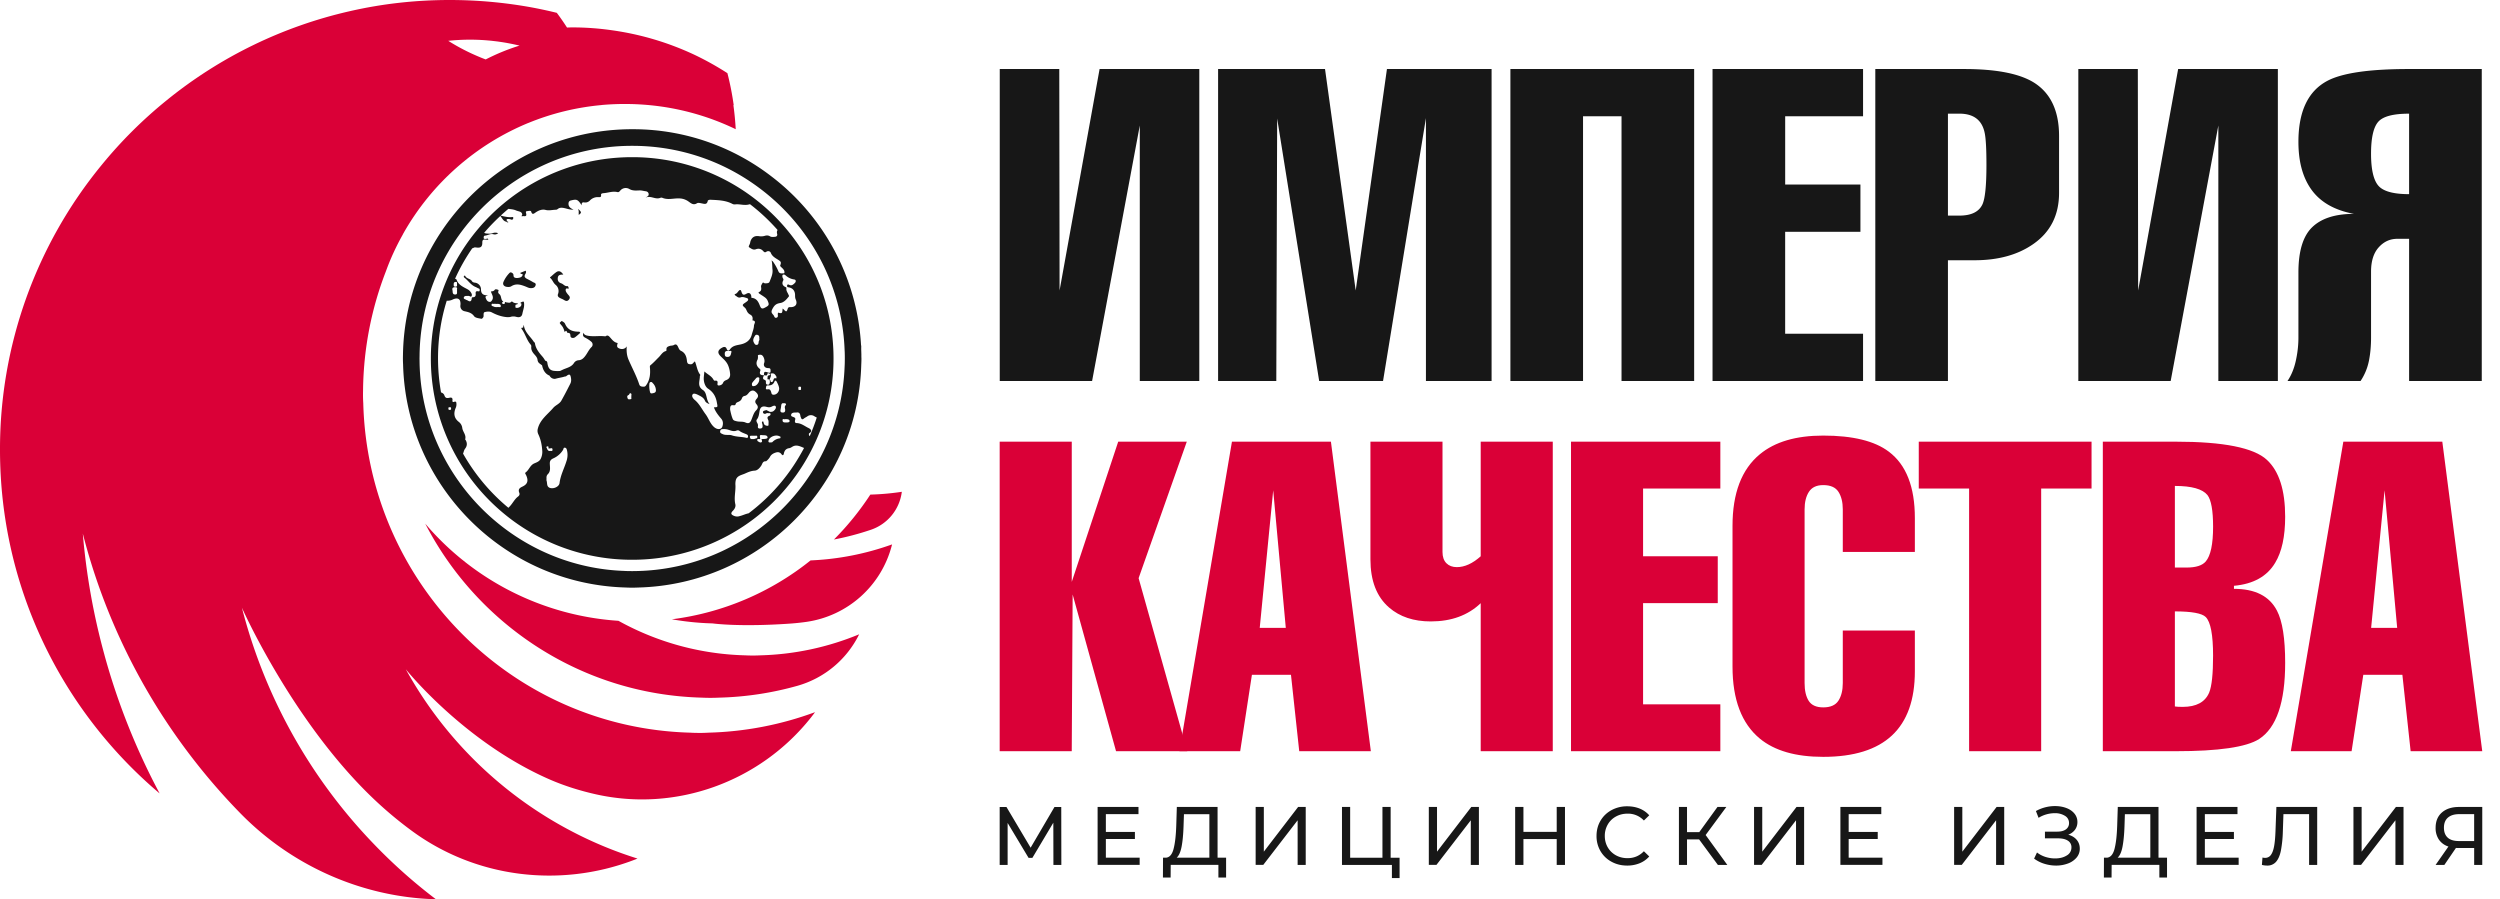 <svg width="139" height="50" fill="none" xmlns="http://www.w3.org/2000/svg"><path d="M58.57 48.089l-.005-2.347-1.165 1.956h-.211l-1.165-1.942v2.333h-.442v-3.221h.377l1.344 2.264 1.326-2.264h.377l.005 3.221h-.441zm4.795-.401v.4h-2.338v-3.221H63.3v.4h-1.814v.99h1.615v.39h-1.615v1.04h1.878v.001zm4.806 0v1.104h-.428v-.704h-2.651l-.005.704h-.428l.005-1.104h.156c.203-.012.346-.172.428-.48.083-.31.134-.744.152-1.306l.032-1.036h2.265v2.821h.474v.001zm-2.474-.617c-.057.298-.148.503-.274.617h1.818v-2.42h-1.413l-.023.676c-.015.454-.051.83-.108 1.127zm4.117-2.204h.455v2.485l1.906-2.485h.423v3.222h-.45v-2.481l-1.911 2.48h-.423v-3.221zm8.003 2.821v1.133h-.427v-.732h-2.776v-3.222h.455v2.821h1.795v-2.821h.456v2.821h.498zm1.625-2.821h.456v2.485l1.906-2.485h.423v3.222h-.451v-2.481l-1.91 2.48h-.424v-3.221zm7.571 0v3.222h-.46v-1.437h-1.85v1.437h-.46v-3.222h.46v1.385h1.85v-1.385h.46zm2.584 3.044a1.57 1.57 0 01-.61-.589 1.634 1.634 0 01-.22-.844c0-.313.073-.595.22-.844.147-.25.351-.447.612-.59a1.8 1.8 0 01.875-.214c.251 0 .482.043.69.126.21.085.387.21.534.375l-.298.29a1.201 1.201 0 00-.907-.382c-.24 0-.456.054-.649.161a1.166 1.166 0 00-.453.444 1.24 1.24 0 00-.164.633c0 .233.054.444.163.633.11.188.26.336.454.444.194.107.41.16.649.16.358 0 .661-.128.907-.385l.298.29a1.434 1.434 0 01-.535.378 1.815 1.815 0 01-.693.129c-.323 0-.614-.072-.873-.215zm4.873-1.24h-.672v1.418h-.45v-3.222h.45v1.4h.681l1.012-1.4h.493l-1.151 1.56 1.206 1.662h-.525l-1.044-1.418zm3.055-1.804h.456v2.485l1.905-2.485h.423v3.222h-.45v-2.481l-1.91 2.48h-.424v-3.221zm7.139 2.821v.4h-2.338v-3.221h2.274v.4h-1.814v.99h1.616v.39h-1.616v1.04h1.878v.001zm3.985-2.821h.456v2.485l1.906-2.485h.423v3.222h-.451v-2.481l-1.91 2.48h-.424v-3.221zm6.817 1.829c.114.137.17.3.17.49a.75.75 0 01-.182.5 1.146 1.146 0 01-.484.327 1.86 1.86 0 01-.655.113c-.215 0-.428-.033-.64-.097a1.895 1.895 0 01-.579-.29l.161-.341c.141.11.299.193.474.248.175.055.351.083.53.083.258 0 .474-.054.648-.163a.505.505 0 00.263-.449.42.42 0 00-.198-.375c-.132-.087-.318-.13-.557-.13h-.718v-.373h.686c.206 0 .366-.042.481-.127a.412.412 0 00.172-.351.453.453 0 00-.225-.4 1.03 1.03 0 00-.571-.148 1.73 1.73 0 00-.898.258l-.147-.377a2.182 2.182 0 011.06-.276c.227 0 .435.035.626.106.191.07.341.173.453.308a.72.72 0 01.168.474.704.704 0 01-.135.428.82.82 0 01-.375.276c.201.054.358.15.472.286zm5.021.992v1.104h-.427v-.704h-2.652l-.005.704h-.427l.004-1.104h.157c.202-.012.345-.172.428-.48.082-.31.133-.744.151-1.306l.033-1.036h2.264v2.821h.474v.001zm-2.474-.617c-.057.298-.148.503-.274.617h1.819v-2.42h-1.414l-.022.676c-.016.454-.052.83-.109 1.127zm6.456.617v.4h-2.339v-3.221h2.274v.4h-1.814v.99h1.616v.39h-1.616v1.04h1.879v.001zm4.367-2.821v3.222h-.45v-2.822h-1.427l-.032.944a6.747 6.747 0 01-.109 1.082c-.056.276-.147.483-.269.623a.629.629 0 01-.497.21 1.19 1.19 0 01-.29-.037l.032-.41a.601.601 0 00.147.018.38.38 0 00.318-.159c.079-.106.139-.264.179-.476.04-.212.066-.491.079-.838l.05-1.357h2.269zm2.016 0h.455v2.485l1.906-2.485h.423v3.222h-.45v-2.481l-1.911 2.48h-.423v-3.221zm7.162 0v3.222h-.45v-.94h-.888c-.055 0-.097-.002-.125-.004l-.644.944h-.487l.713-1.022a1 1 0 01-.529-.384 1.132 1.132 0 01-.184-.656c0-.365.117-.65.352-.854.235-.204.551-.306.95-.306h1.292zm-1.922 1.705c.14.127.346.19.619.19h.852v-1.496h-.824c-.276 0-.487.065-.635.194-.147.129-.221.316-.221.561 0 .24.07.423.209.55zM66.68 21.185h-3.308V6.977L60.72 21.185h-5.134V3.838h3.31l.016 12.313 2.225-12.313h5.544v17.347zm4.282 0h-3.236V3.838h5.945l1.706 12.312 1.737-12.312h5.818v17.347h-3.65V6.564l-2.385 14.62h-3.551L71.01 6.588l-.048 14.598zm17.054 0h-4.038V3.838h10.217v17.347h-4.038V6.465h-2.14v14.72zm15.57 0h-8.369V3.838h8.369v2.628h-4.33v3.795h4.184v2.628h-4.185v5.668h4.331v2.628zm4.719 0h-4.038V3.838h4.938c1.752 0 3.033.244 3.844.73.957.583 1.435 1.581 1.435 2.993v3.162c0 1.233-.478 2.182-1.435 2.847-.859.6-1.946.9-3.26.9h-1.484v6.715zm0-14.865v5.668h.633c.665 0 1.095-.21 1.289-.633.146-.324.219-1.054.219-2.19 0-.875-.032-1.467-.098-1.775-.146-.714-.616-1.071-1.41-1.071h-.633zm18.344 14.865h-3.309V6.977l-2.651 14.208h-5.134V3.838h3.308l.018 12.313 2.224-12.313h5.544v17.347zm7.297 0v-7.907h-.656c-.405 0-.75.158-1.034.474-.284.316-.426.767-.426 1.35v3.673c0 .47-.041.904-.121 1.302a3.128 3.128 0 01-.462 1.107h-4.063c.21-.309.365-.681.462-1.12.097-.438.146-.868.146-1.289v-3.624c0-1.184.255-2.024.766-2.518.511-.494 1.286-.742 2.323-.742-1.054-.195-1.832-.63-2.335-1.305-.503-.676-.754-1.574-.754-2.697 0-1.692.535-2.822 1.606-3.392.827-.439 2.335-.659 4.525-.659h4.063v17.347h-4.04zm0-14.865c-.891 0-1.468.154-1.727.465-.26.309-.389.896-.389 1.76s.134 1.456.401 1.773c.268.318.84.477 1.715.477V6.32z" fill="#171717"/><path d="M59.59 41.767h-4.008v-17.21h4.008v7.796l2.583-7.797h3.813l-2.679 7.59 2.704 9.621h-3.959l-2.413-8.714-.05 8.714z" fill="#DA0037"/><path d="M68.496 24.556h5.503l2.22 17.211h-3.982l-.459-4.248h-2.172l-.652 4.248h-3.379l2.921-17.21zm1.545 10.355h1.449l-.7-7.651-.749 7.651zm6.155-3.813v-6.542h4.007v6.131c0 .274.072.483.217.628.145.145.338.217.58.217.434 0 .876-.2 1.327-.603v-6.372h4.007v17.211h-4.007v-8.231c-.708.676-1.633 1.014-2.776 1.014-.95 0-1.721-.257-2.317-.772-.692-.597-1.038-1.49-1.038-2.681zm19.455 10.669h-8.303v-17.21h8.303v2.606h-4.296v3.765h4.152v2.607h-4.152v5.624h4.296v2.608zm6.808-6.711h4.007v2.27c0 3.17-1.698 4.755-5.094 4.755-1.529 0-2.703-.338-3.524-1.014-1.014-.837-1.52-2.173-1.52-4.007v-7.822c0-1.818.506-3.145 1.52-3.982.837-.692 2.011-1.038 3.524-1.038 1.642 0 2.857.298 3.645.894.966.725 1.449 1.955 1.449 3.693v1.883h-4.007v-2.365c0-.402-.081-.728-.241-.978-.162-.25-.443-.374-.846-.374-.37 0-.635.124-.796.374-.162.25-.241.576-.241.978v9.655c0 .418.076.748.229.99.153.24.422.362.808.362.403 0 .684-.124.846-.374.16-.25.241-.575.241-.978v-2.922zm7.024-7.893h-2.8v-2.607h9.607v2.607h-2.801v14.603h-4.007V27.163h.001zm7.434 14.604v-17.21h4.055c2.655 0 4.345.337 5.069 1.013.676.627 1.014 1.682 1.014 3.162 0 1.095-.185 1.948-.555 2.558-.45.757-1.215 1.183-2.292 1.28v.169c1.174 0 1.971.404 2.389 1.21.306.581.458 1.55.458 2.905 0 2.194-.482 3.607-1.448 4.236-.708.451-2.253.677-4.634.677h-4.056zm4.006-14.75v4.539h.653c.515 0 .869-.112 1.063-.338.273-.321.409-.965.409-1.931 0-.901-.105-1.488-.314-1.762-.274-.337-.877-.507-1.811-.507zm0 6.977v5.286c.097.016.241.023.435.023.756 0 1.247-.265 1.472-.796.145-.354.217-1.038.217-2.052 0-1.158-.136-1.875-.409-2.149-.21-.207-.781-.312-1.715-.312zm9.366-9.438h5.503l2.221 17.211h-3.982l-.459-4.248h-2.173l-.651 4.248h-3.379l2.92-17.21zm1.546 10.355h1.448l-.7-7.651-.748 7.651z" fill="#DA0037"/><path d="M47.893 19.745c-.002-.116-.007-.224-.01-.326l.002-.2-.01-.011A12.705 12.705 0 0042.882 9.8a12.607 12.607 0 00-7.548-2.615l-.186-.002c-.067 0-.133 0-.2.003-6.874.106-12.441 5.678-12.543 12.549a6.571 6.571 0 00.007.538c.18 6.754 5.637 12.212 12.393 12.393a6.908 6.908 0 00.689 0c6.754-.18 12.212-5.639 12.392-12.393.006-.114.01-.23.01-.345a4.004 4.004 0 01-.004-.183zm-.923.317c0 .111-.003.22-.01.33a11.704 11.704 0 01-1.105 4.552 11.9 11.9 0 01-5.693 5.693 11.749 11.749 0 01-4.88 1.115l-.134.002-.133-.002a5.25 5.25 0 01-.328-.01 11.69 11.69 0 01-4.552-1.105 11.903 11.903 0 01-5.693-5.693 11.703 11.703 0 01-1.115-4.882l-.002-.132.003-.168a11.668 11.668 0 011.13-4.882 11.902 11.902 0 015.676-5.656 11.75 11.75 0 014.88-1.115l.133-.002.116.002a11.743 11.743 0 014.918 1.118c.75.354 1.467.791 2.142 1.306a11.85 11.85 0 013.542 4.394 11.756 11.756 0 011.084 4.296l.01.212v.01l.002.024.006.125c.003.103.005.215.005.336l-.002.132z" fill="#171717"/><path d="M32.153 11.634c-.015.03-.012.055.023.066v.249c.158-.114.16-.145.024-.283a.261.261 0 01-.047-.032zm-.006 6.807c-.029 0-.057 0-.085-.004-.288-.018-.515-.136-.64-.424-.031-.076-.088-.105-.15-.145-.057-.037-.076.005-.105.034-.024.021-.064.043-.03.087.055.072.12.136.162.214.046.082.068.174.103.261.11-.177.112.044.16.042.148-.002.148.08.156.189.009.098.16.127.26.053a4.043 4.043 0 00.287-.244c-.016-.02-.03-.04-.047-.059-.026-.002-.047-.004-.071-.004zm-.513-1.784c.116-.145-.009-.22-.086-.323-.052-.07-.125-.162-.087-.26.024-.069.114-.007.169-.04-.027-.047-.03-.132-.085-.127-.15.02-.218-.114-.333-.151-.163-.05-.218-.162-.198-.316.022-.17.156-.17.305-.174-.122-.184-.248-.23-.383-.14-.11.074-.206.167-.305.254-.022.017-.079.039-.03.08.12.104.157.266.287.373a.448.448 0 01.136.518c-.033.09.006.155.079.199.055.035.115.057.177.085.113.054.229.177.354.022z" fill="#171717"/><path d="M28.008 11.31a11.09 11.09 0 00-1.396 1.382 11.084 11.084 0 00-2.154 3.916 11.142 11.142 0 00-.502 3.323 11.153 11.153 0 001.445 5.503 11.212 11.212 0 002.616 3.123 11.152 11.152 0 007.132 2.566c2.526 0 4.855-.836 6.729-2.247a11.252 11.252 0 003.526-4.453 11.135 11.135 0 00.94-4.493c0-2.833-1.053-5.42-2.79-7.392a11.2 11.2 0 00-1.592-1.488 11.145 11.145 0 00-6.812-2.311 11.15 11.15 0 00-7.142 2.571zm-2.672 4.365c.11-.006.062.075.075.11-.001.082.026.159-.098.154-.096-.004-.086-.054-.087-.116-.001-.08.006-.142.11-.148zm-.027.293c.179-.002.07.13.107.188-.022.087.047.226-.12.218-.157-.007-.117-.154-.14-.247-.029-.117.035-.158.153-.159zm-.23 6.755c.007.06-.028.065-.076.068-.073.003-.071-.04-.072-.091-.001-.067.045-.055.085-.058.065-.005.066.036.063.081zm5.505 2.208c.048 0 .128-.049.135.06.008.121-.08.073-.11.08-.166.029-.17-.102-.22-.175-.014-.022-.014-.074.042-.078.043-.003.073.008.065.059-.015.094.04.053.088.054zm.92.68c-.125.418-.34.806-.394 1.25-.025.202-.331.334-.53.268-.206-.07-.14-.266-.192-.406-.01-.027-.002-.061-.002-.108-.006-.081-.005-.175.073-.25.177-.174.111-.395.11-.602 0-.162.076-.226.225-.292a1.2 1.2 0 00.512-.458c.029-.044.013-.13.103-.121.085.008.101.09.116.145.045.19.04.374-.02.575zm3.602-3.565c-.032.046.054.14-.063.152-.052.005-.121.02-.144-.044-.024-.068-.058-.15.051-.191.05-.02.045-.135.127-.089.06.035.014.112.029.172zm1.164-.177c-.12.022-.12-.042-.144-.139a1.336 1.336 0 01-.021-.377c0-.035.011-.11.089-.113.059-.003.072.034.106.068a.58.58 0 01.169.381c.007.145-.097.16-.2.18zm3.772 2.098c.021-.107.106-.11.19-.11h.055a.717.717 0 01.193.032c.155.046.31.125.483.047.037-.017.109-.013.14.013.122.1.271.14.41.202.072.032.085.082.074.145-.015.074-.083.048-.119.04-.255-.058-.52-.042-.772-.129-.162-.056-.345.01-.515-.07-.085-.041-.16-.057-.139-.17zm.738-1.436c.057.008.105.003.125-.07.018-.067.078-.091.14-.116.09-.037.167-.093.202-.192.028-.077.072-.127.166-.143.097-.017.163-.1.225-.176.103-.125.24-.156.345-.07.181.147.215.266.088.408-.093.105-.107.188-.014.3.102.12.11.216-.027.356-.128.13-.179.34-.255.518-.076.18-.155.22-.332.143-.159-.068-.332-.025-.496-.07-.089-.025-.17-.033-.211-.134-.072-.177-.11-.361-.14-.503-.006-.174.016-.277.184-.251zm-.34-2.687c-.118-.004-.138-.055-.143-.158-.01-.174.096-.18.225-.177.048.022.174-.05.14.084-.027.109-.036.257-.221.251zm1.739-.82c-.003.065-.016.136-.09.15-.094.018-.133-.05-.173-.126-.084-.156-.002-.276.074-.396.034-.055.11-.042.153-.023.078.037.078.123.074.21.025.065-.036.12-.038.185zm.508 1.442c.076.004.15-.004.155.104.004.107.014.197-.152.137-.189-.067-.218-.037-.21.154h.005l-.003.006c.069-.01.169.063.187-.085.005-.037.09-.037.124-.002.025.025.034.084-.033.09-.122.012-.065.125-.09.182-.027.064.09.02.125.065l.005.001c-.004-.105.102-.19.046-.309-.021-.046.037-.044.073-.048.14-.017.195.087.25.182.014.023-.005.067-.009.101-.203-.09-.117.207-.266.198-.087-.006-.027-.113-.095-.124v.004l-.006-.006c.004.055.021.113.007.163-.014.048-.025.12-.114.11-.079-.01-.103-.05-.102-.122 0-.069.011-.12-.092-.157-.108-.04-.063-.157-.01-.244h-.002v-.006c-.195.013-.271-.058-.211-.231.031-.091-.018-.112-.056-.145-.157-.139-.193-.3-.096-.483.026-.049.019-.093.027-.14.007-.043-.03-.113.032-.126.06-.012.13-.026.192.017.104.074.17.297.123.422-.06.153.025.282.196.292zm.996 2.062c-.086.091-.03.175-.027.26.003.112-.037.154-.15.15-.12-.005-.124-.087-.108-.164.018-.076.03-.15.037-.228.008-.08.045-.152.15-.122.101-.024.144.056.098.104zm.217.868c.014.096-.109.094-.19.093-.087-.001-.193.012-.2-.112-.009-.137.109-.04.15-.073.1 0 .228.004.24.092zm-.504.921c-.003.025-.004.05-.034.055a.662.662 0 00-.418.209c-.019.02-.068.013-.103.019-.132.016-.132-.064-.096-.145.083-.191.396-.297.581-.204.028.014.076.011.07.066zm-1.055.268c-.067.044-.137-.012-.198-.047-.037-.02-.044-.059-.035-.097.009-.04.047-.035.074-.03.118.025.081-.046.072-.107-.008-.06-.015-.13.085-.114.127.02.324-.025.338.132.007.09-.2.085-.339.092.019.063.059.134.003.171zm-.315-.205c-.051.011-.1.04-.13.033-.084-.006-.16.019-.186-.056-.02-.06-.042-.138.075-.131.073.005.147-.001.22 0 .044.002.1-.019.101.064.002.062-.02.076-.08.09zm.46-.791c-.02-.026-.013-.073-.034-.1-.016-.02-.001-.07-.044-.058a.064.064 0 00-.044.072c.01.046.03.09.034.137.008.095.012.178-.132.186-.138.007-.135-.067-.123-.156.008-.065-.021-.119-.05-.169-.036-.059-.047-.135-.015-.173.121-.15.124-.328.16-.502.043-.206.168-.262.378-.205.101.028.2.038.297-.016.07-.038.173-.08.213-.013.048.08-.018.173-.088.237a.233.233 0 01-.181.069c-.065.012-.11-.035-.165-.056-.035-.013-.063-.051-.106-.035-.069.024-.18.031-.164.12.013.072.098.113.19.053.03-.02.085-.01.126-.006.036.004.091-.028.103.04.008.05-.018.086-.06.102-.129.05-.128.116-.07.233.038.074.015.18.019.27.002.037-.016.053-.054.054a.226.226 0 01-.19-.084zm.49-1.646c-.078-.015-.08-.078-.096-.131-.03-.097-.061-.186-.193-.166-.055.008-.12.01-.101-.078.012-.06.007-.147.102-.14.184.013.313-.048.38-.231.017-.044.074-.051.107.01.077.14.141.287.146.394.002.224-.182.372-.346.342zm-.948-.902c.043-.055.1-.076.16-.053.057.023.015.086.028.125-.001.14-.136.325-.26.346-.043.007-.111.028-.134-.017-.02-.043-.023-.117.002-.155.058-.088.137-.163.204-.246zm2.52 4.152a10.798 10.798 0 01-2.924 3.347c-.176.034-.33.116-.5.156a.44.44 0 01-.296-.007c-.193-.075-.215-.155-.075-.294.097-.097.162-.226.132-.357-.084-.353.02-.7.006-1.05a.96.96 0 01.012-.255c.055-.287.316-.313.515-.401.17-.077.34-.154.541-.164.154-.009.276-.142.365-.276.068-.104.075-.255.265-.246.022 0 .165-.136.22-.24.072-.143.208-.213.354-.253a.25.25 0 01.276.087c.055.072.116.122.147-.037.029-.142.112-.26.285-.283.062-.006.12-.043.177-.078.221-.14.428-.03.627.052.012.005.022.008.029.015-.05.096-.102.19-.156.284zm-.07-3.694c.082 0 .053.06.059.102.008.059-.01.094-.076.083-.096.007-.066-.063-.072-.11-.008-.07.034-.075.088-.075zm.024 1.629c.003.034.023.066.034.1.034.099.083.108.164.04.054-.045.122-.072.18-.112a.332.332 0 01.402-.01 1.2 1.2 0 00.13.068c-.112.353-.243.698-.391 1.034a.083.083 0 01-.036-.046c-.01-.036-.027-.092.016-.118.205-.125.045-.243-.04-.283-.216-.101-.405-.272-.667-.278-.121 0-.101-.118-.083-.183.025-.093-.013-.115-.083-.148-.06-.027-.163-.036-.14-.137.022-.096.112-.113.199-.117h.089c.138-.03.212.04.226.19zm-.374-7.594c.04.006.113.011.115.089.002.06-.028.09-.071.132-.093.088-.175.149-.306.074-.03-.017-.101-.029-.103.056-.001.057.008.08.077.09.234.034.362.193.366.43 0 .084 0 .165.037.247.109.244.002.412-.26.425-.074.004-.15-.024-.187.092-.057.182-.09.181-.224.032-.015-.018-.036-.029-.059-.046-.017.274-.028.284-.255.227l-.01.053c-.014.079.043.187-.066.227-.125.045-.127-.087-.18-.147-.099-.11-.149-.165-.048-.352.114-.21.217-.282.434-.316.201-.032.34-.198.467-.358.032-.04 0-.063-.012-.096-.046-.12-.144-.224-.118-.368.004-.022-.002-.042-.032-.055-.18-.075-.238-.204-.145-.381.035-.07-.021-.104-.035-.155-.013-.052-.032-.122.013-.154.038-.029.098-.018.148.026.13.119.279.197.454.228zm-8.561-4.947c.118-.002.227.035.34.048.058.007.142.046.157.142.02.134-.09.151-.171.215.28-.143.545.127.826.006a.149.149 0 01.108 0c.31.134.633.018.95.034a.908.908 0 01.512.177c.132.094.266.217.463.092.062-.04.174-.011.268.008.127.024.289.088.33-.138.007-.044.09-.068.154-.065.415.021.83.028 1.208.225.05.027.1.04.156.034.259-.034.513.075.774.002a.207.207 0 01.063-.01c.557.429 1.07.91 1.532 1.434-.05.053-.048.139-.026.22.023.096-.035.148-.12.155-.095.007-.191.027-.285-.03-.092-.057-.193-.053-.296-.02a.744.744 0 01-.327.013c-.219-.028-.37.057-.45.266-.02.052-.021.105-.04.155-.021.068-.098.164-.039.2.105.065.22.164.364.111.167-.063.305-.028.423.106.049.052.09.09.18.023.061-.043.195-.04.237.069.081.208.27.294.436.403.134.09.147.125.088.296-.019.043.015.05.028.065.037.044.08.079.119.119.052.059.093.125.087.208-.005.06-.049.044-.08.047-.101.009-.198.011-.251-.1a2.901 2.901 0 00-.301-.544c-.013-.017-.033-.03-.085-.08.048.198.033.36.052.516.028.25-.08.456-.16.67-.036.1-.156.091-.257.095-.05 0-.103-.087-.142-.012-.033.064-.085.124-.077.2.015.115.035.225-.107.294-.075.033-.002.078.03.103.104.07.211.134.31.209a.476.476 0 01.153.219c.075.19.049.226-.195.35-.169.086-.21-.008-.26-.13-.08-.207-.178-.395-.436-.426-.055-.006-.033-.052-.036-.085-.03-.176-.13-.226-.276-.143-.158.093-.22.066-.279-.129-.026-.083-.063-.113-.138-.04-.065.064-.103.158-.209.185-.048.013-.013.063.016.083.09.055.162.149.296.099.11-.042.227.008.337.04.084.023.112.105.024.175-.033.029-.066.05-.1.075-.19.125-.191.149-.03.287.056.049.078.119.111.183a.404.404 0 00.177.195c.139.068.163.186.132.326.246.034.09.186.086.294-.007.176-.08.336-.123.502-.08.305-.3.47-.609.54-.214.048-.451.062-.6.274-.055.079-.136.112-.19-.033-.032-.092-.113-.125-.223-.072-.272.134-.313.3-.094.506.16.154.323.294.408.51.059.148.09.292.103.448.018.173-.055.289-.217.353-.078.03-.142.072-.177.157-.03.075-.1.116-.174.134-.07.015-.153.023-.132-.104.018-.105-.004-.177-.14-.153-.04.006-.068-.03-.085-.06-.11-.205-.327-.29-.505-.456-.011.171-.048.338-.03.487.018.17.09.375.239.474.294.19.434.45.488.78.047.25.059.248-.167.255.086.243.241.44.408.633.105.123.116.28.062.438-.055.165-.27.19-.456.03-.228-.197-.303-.484-.472-.712-.202-.267-.342-.578-.607-.8-.086-.07-.193-.204-.116-.31.057-.081.209-.017.3.029.152.077.31.147.384.324.035.086.117.139.26.19-.218-.25-.128-.621-.369-.782-.34-.22-.17-.504-.175-.769 0-.022.035-.062.021-.082-.17-.214-.19-.493-.296-.747-.048.047-.083.077-.115.114-.066.072-.154.052-.224.035-.072-.02-.094-.09-.104-.174-.021-.232-.094-.445-.324-.555-.107-.05-.134-.153-.177-.239-.05-.1-.108-.157-.218-.092-.077.047-.162.029-.24.055-.106.035-.193.07-.18.204.004.034.001.072-.031.08-.19.05-.274.225-.397.345-.15.147-.291.308-.458.441-.046.037-.035.088-.033.134.033.355 0 .693-.22.995-.058.079-.122.07-.19.064-.077-.005-.15-.029-.182-.119-.154-.473-.393-.91-.59-1.366-.104-.234-.127-.485-.107-.756-.077.14-.256.187-.412.119-.125-.052-.147-.108-.099-.273.002-.015.016-.03-.004-.033-.206-.035-.31-.202-.439-.34-.048-.052-.12-.107-.206-.041-.017.013-.048.011-.072.009-.32-.037-.644.033-.964-.037-.086-.018-.17-.047-.213-.158a.315.315 0 00-.022.116c0 .07.04.118.12.157.121.064.242.136.343.228.092.08.09.219.012.291-.164.158-.241.371-.384.54-.083.1-.179.184-.329.195a.33.33 0 00-.259.145c-.116.192-.31.254-.493.324-.097.035-.19.083-.285.127a1.704 1.704 0 01-.368-.009c-.244-.041-.307-.22-.34-.446-.01-.077-.063-.112-.12-.114a1.198 1.198 0 00-.145-.22c-.195-.223-.388-.453-.428-.769-.005-.023-.046-.04-.061-.065-.193-.3-.509-.527-.552-.923-.06.042.015.149-.106.145-.055-.002-.033.044-.008.077.195.27.272.607.493.86.033.04.037.074.033.118-.017.169.059.296.167.418.079.092.17.18.182.32a.238.238 0 00.018.07c.017.049.05.092.097.125.046.035.092.069.136.1.048.25.167.476.416.573a.319.319 0 00.274.18.34.34 0 00.077-.011c.162-.049.336-.064.498-.12h.002a.142.142 0 00.119-.056c.013-.008.028-.013.041-.021.082-.05.134-.037.163.076.033.14.046.274-.022.404-.114.223-.228.45-.348.67-.049.09-.099.182-.15.272-.103.18-.317.246-.449.4-.316.368-.739.655-.861 1.169a.44.44 0 00.028.289c.134.284.198.574.22.89a.867.867 0 01-.088.491c-.075.14-.217.189-.344.243-.244.1-.298.37-.494.51-.052.037.012.104.03.147.143.308.086.504-.21.64-.162.076-.243.156-.167.345.029.07.012.147-.077.21-.169.128-.267.325-.403.485a2.544 2.544 0 01-.127.136 10.873 10.873 0 01-2.521-3.012.108.108 0 01.011-.03c.03-.081.046-.171.1-.241.121-.154.128-.311.036-.48-.012-.015-.034-.034-.029-.044.072-.244-.134-.415-.162-.634a.496.496 0 00-.19-.334c-.262-.203-.301-.457-.185-.756a.499.499 0 00.052-.224c-.006-.097.005-.184-.142-.134-.077.028-.09-.033-.08-.094.017-.11-.04-.164-.148-.14-.135.03-.24.052-.302-.13-.027-.081-.099-.135-.186-.162a11.022 11.022 0 01-.167-1.898c0-1.115.169-2.192.485-3.202a.658.658 0 00.357-.077c.21-.087.345-.047.39.105a.58.58 0 01.012.234.291.291 0 00.217.32c.206.048.403.079.548.283.07.094.261.112.401.14.037.007.117-.068.123-.142.005-.084-.015-.208.061-.228.123-.033.266-.052.393.013.23.123.472.215.734.253.11.015.218.026.325-.005.1-.03.2-.026.303.002.185.052.309-.002.341-.174.022-.114.059-.225.082-.34a.906.906 0 00.013-.243c-.005-.04-.011-.092-.04-.092a.3.3 0 00-.145.055c-.066.05.028.026.033.057.011.075-.005.132-.065.175-.07.05-.154.081-.24.055-.046-.015-.016-.076-.023-.115-.015-.104.129-.03.132-.128-.099-.008-.204-.008-.288-.08-.023-.024-.052-.035-.087 0-.07.072-.164.035-.246.028-.048-.004-.094-.068-.103.04-.009.072-.085.049-.119.033-.048-.018-.041-.063-.002-.098.012-.009.053-.014.034-.024-.15-.099-.086-.298-.208-.406-.04-.035-.079-.072-.072-.139.002-.037.061-.093-.033-.118-.062-.017-.123-.04-.165.018-.052.075-.131.072-.208.087.05.171.189.316.048.509-.042.057-.068.072-.116.068-.139-.013-.185-.122-.224-.23-.029-.08.028-.106.14-.121-.142-.022-.244-.022-.32-.1-.078-.084-.076-.183-.081-.285a.38.38 0 00-.318-.331c-.07-.007-.144-.024-.176-.077-.09-.154-.306-.136-.383-.3-.015-.034-.037-.018-.055.001-.035.033-.03.064.005.09.224.17.368.425.642.53.055.022.105.062.16.077.06.018.053.06.053.1.002.073-.053.063-.088.056-.127-.022-.145.042-.133.145.01.105-.03.184-.147.186-.075 0-.069.04-.077.092-.018.134-.087.174-.21.094-.036-.02-.078-.03-.113-.052-.048-.029-.134-.037-.114-.119.018-.068.084-.09.154-.088.048.002.1-.007.147.005.044.013.092.065.127.013.029-.044.024-.11-.002-.157a.504.504 0 00-.22-.231c-.235-.129-.494-.232-.601-.515-.015-.044-.046-.072-.094-.062.267-.596.59-1.166.958-1.699a.519.519 0 00.103-.042c.037-.017.097-.006.145-.001.221.028.316-.047.312-.276-.002-.127.04-.184.169-.167.055.006.11.006.164.011-.022-.129-.104-.03-.156-.046-.04-.014-.1.021-.1-.064-.002-.055.01-.112.061-.119.164-.013.314-.127.487-.076.087.023.169.006.256-.06a.4.4 0 00-.298-.006c-.107.044-.214.03-.32.024a.324.324 0 01-.16-.042c.28-.33.582-.641.9-.936.113.14.166.301.349.322.026.05.063.04.103.017l-.072-.041c-.042-.07-.062-.13.057-.127a.4.4 0 01.175.033c.05.021.094-.016.105-.07.009-.037.002-.08-.05-.073-.214.027-.422-.025-.648-.08.14-.128.282-.254.428-.376.14.02.285.027.417.085.076.034.16.047.237.077.063.027.103.07.118.147.005.034-.096.136.022.097.057-.017.24.064.197-.134-.008-.046-.05-.138.046-.145.079-.002.209-.052.232.029.06.202.16.103.241.048.171-.119.365-.195.555-.145.196.05.366-.002.55-.009.04-.002.08 0 .119-.033.122-.103.259-.087.408-.052.145.033.291.09.48.079-.164-.077-.279-.151-.279-.325 0-.098.035-.162.132-.186.322-.076.375-.075.602.272-.015-.138.035-.182.145-.162a.35.35 0 00.312-.11.597.597 0 01.488-.183c.08.002.144.002.13-.114-.011-.093.074-.1.133-.107.26-.018.515-.127.784-.059.08.02.134-.068.171-.107a.396.396 0 01.475-.072c.193.116.386.09.586.084zm-8.235 6.345c.016-.077.09-.027.137-.038.029-.007.061 0 .1 0 .067.013.143-.016.222.028.051.029.05.056.052.096.005.07-.046.063-.085.057-.1-.012-.2.023-.303-.027-.06-.03-.142-.024-.123-.116z" fill="#171717"/><path d="M29.622 15.679c-.11-.07-.226-.125-.34-.186-.11-.059-.147-.134-.077-.25.033-.055.066-.118.02-.192l-.298.12c.014.097.17.027.127.132-.043.117-.164.142-.277.152-.108.008-.226-.009-.226-.14 0-.1-.055-.13-.112-.16-.07-.038-.116.026-.158.071a1.66 1.66 0 00-.28.43c-.069.145 0 .248.133.285.09.023.218.023.29-.022.276-.178.537-.09.802.013.087.033.169.085.268.087.131.007.247-.02.287-.162.033-.128-.092-.135-.16-.178z" fill="#171717"/><path d="M41.851 36.448a8.33 8.33 0 01-.418-.011 15.338 15.338 0 01-7.047-1.92 15.443 15.443 0 01-10.743-5.402c2.897 5.611 8.682 9.496 15.376 9.674a9.958 9.958 0 00.962 0 17.675 17.675 0 004.36-.66 5.49 5.49 0 003.418-2.842l.01-.02a15.404 15.404 0 01-5.496 1.17c-.14.007-.281.011-.422.011zM48.39 27.5a15.565 15.565 0 01-2.023 2.497 15.359 15.359 0 002.058-.543 2.56 2.56 0 001.714-2.095l.002-.015c-.573.087-1.159.14-1.752.156z" fill="#DA0037"/><path d="M37.354 34.433c.737.129 1.49.209 2.261.228 0 0 1.466.211 4.318.011.322-.023.633-.057.93-.1a5.745 5.745 0 004.718-4.233l.018-.07a15.299 15.299 0 01-4.532.89 15.426 15.426 0 01-7.713 3.274z" fill="#DA0037"/><path d="M38.886 40.75c-.17 0-.339-.003-.506-.014-9.914-.266-17.92-8.333-18.182-18.315a7.527 7.527 0 01-.015-.51c0-.095.004-.19.004-.285.034-2.3.479-4.502 1.265-6.53.254-.704.566-1.38.928-2.027.019-.038.038-.076.06-.114a14.203 14.203 0 016.948-6.125v.002c1.27-.52 2.63-.86 4.053-.99.004 0 .011-.004.015-.004a14.57 14.57 0 013.064.053c1.555.194 3.034.64 4.386 1.293-.025-.452-.068-.9-.13-1.341l.014.004.004-.003c-.085-.603-.2-1.195-.35-1.776a16.442 16.442 0 00-1.772-.993 15.95 15.95 0 00-4.637-1.391 15.39 15.39 0 00-2.228-.16c-.095 0-.186.004-.281.008a13.6 13.6 0 00-.567-.818A24.53 24.53 0 0029.59.417 25.456 25.456 0 0025.006 0c-1.912 0-3.77.212-5.561.623A24.903 24.903 0 009.257 5.584a24.741 24.741 0 00-3.608 3.593A24.882 24.882 0 000 25.006c0 7.664 3.448 14.525 8.876 19.11a37.362 37.362 0 01-3.068-7.698v-.004a37.151 37.151 0 01-1.204-6.748 34.389 34.389 0 006.094 12.484c.829 1.076 1.72 2.1 2.668 3.07 2.85 2.914 6.729 4.646 10.803 4.778l.07.002a29.356 29.356 0 01-3.445-3.064 29.48 29.48 0 01-7.344-13.149l-.003-.01c0 .002 0 .002.003.002v.008c.003.004.003.004.003.008.175.384 3 6.596 7.481 10.773a21.72 21.72 0 001.984 1.642c3.534 2.588 8.17 3.17 12.271 1.627.117-.044.204-.079.255-.102a21.924 21.924 0 01-3.58-1.475 22.367 22.367 0 01-9.302-9.05c.193.238 3.351 4.082 7.955 6.108.857.377 1.747.652 2.63.849 4.453.994 9.108-.7 11.944-4.275.086-.109.162-.207.225-.296a18.466 18.466 0 01-5.926 1.14 7.668 7.668 0 01-.504.015zM27.37 2.272l.29.034.2.029c.35.052.69.121 1.027.2-.65.202-1.28.46-1.882.77a9.383 9.383 0 01-.462-.186 11.282 11.282 0 01-1.62-.849 11.535 11.535 0 012.447.002z" fill="#DA0037"/></svg>